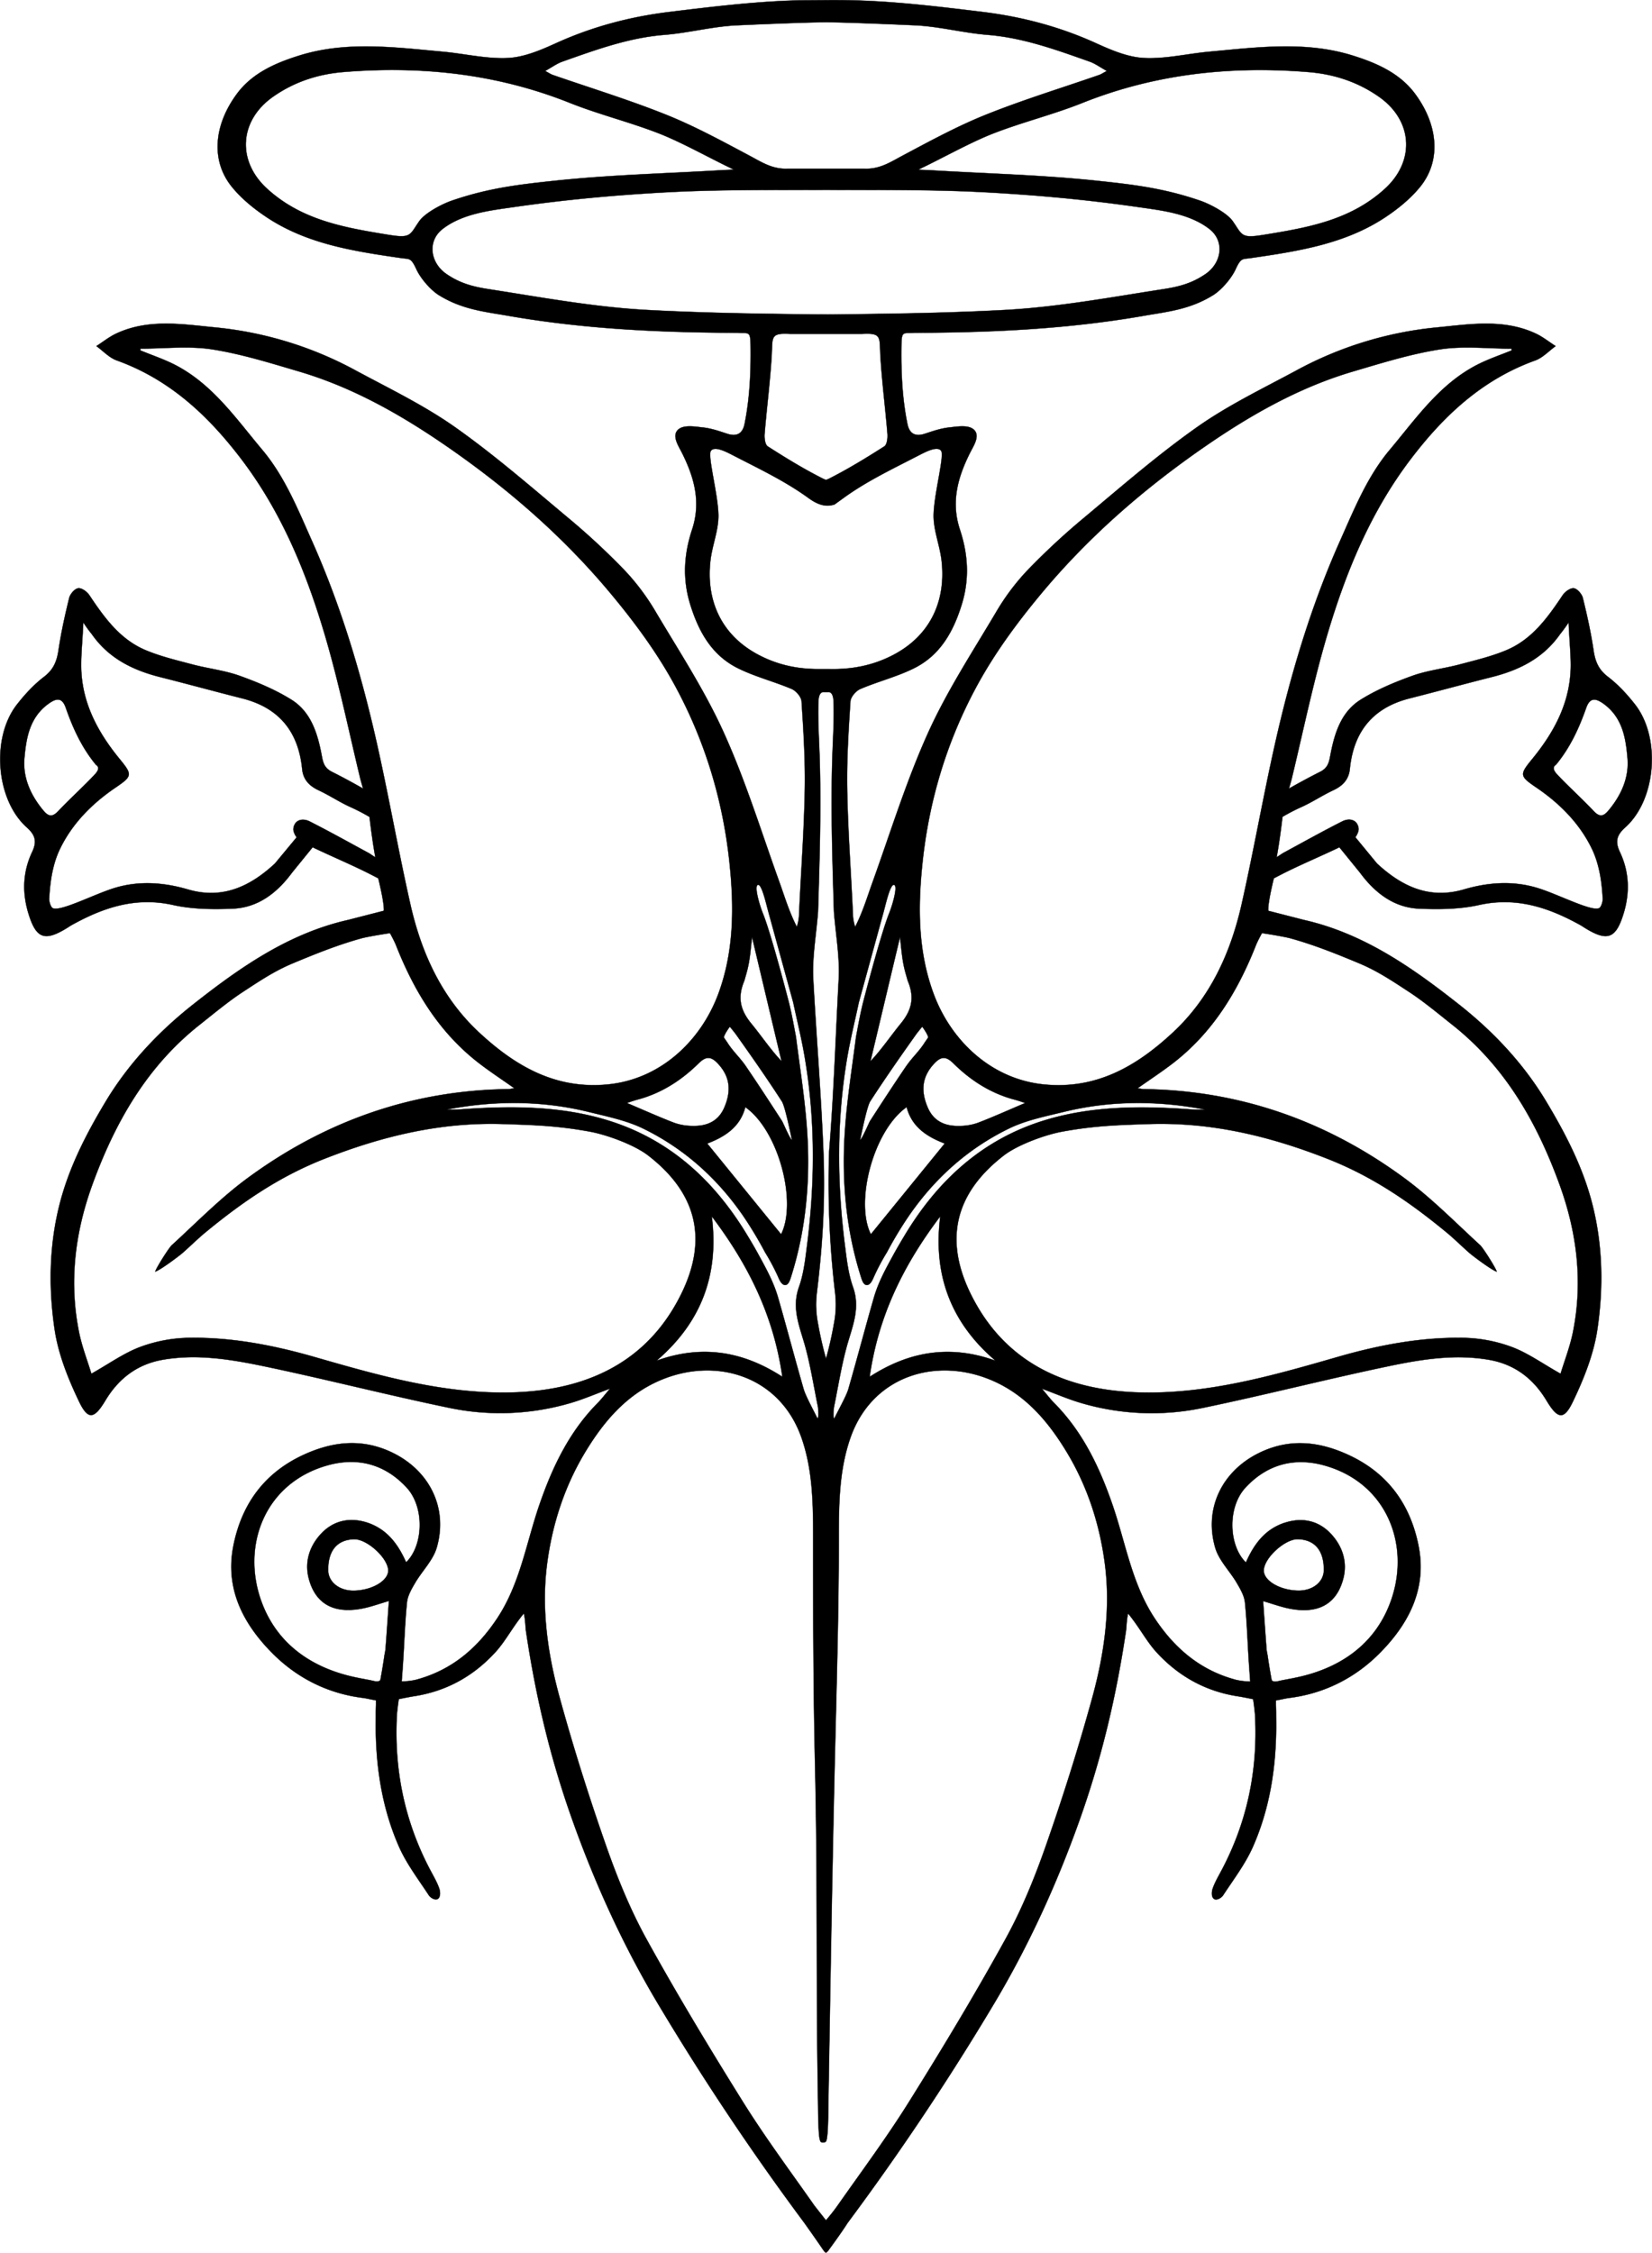 <svg id="图层_1" data-name="图层 1" xmlns="http://www.w3.org/2000/svg" viewBox="0 0 1384.76 1887.46"><defs><style>.cls-1{stroke:#000;stroke-miterlimit:10;stroke-width:0.25px;}</style></defs><path class="cls-1" d="M595.85,886.18c-19.66,5.42-38.7,13.07-57.5,20.93-15.66,6.54-28,14.9-42.15,24.15-12,7.86-24.77,18.49-36.12,27.48-44.29,35-70.93,82-89.79,133.83-14.61,40.19-19.74,81.74-11.07,124.12,2.44,11.89,6.92,23.37,10.25,34.32,15-8.44,27.23-17.29,40.84-22.39a123.65,123.65,0,0,1,40.54-7.7c36-.59,71.21,6.17,105.8,16.12,54.55,15.7,109.26,31.36,166.77,29.59,56.63-1.74,105.69-21.91,135-72.23,28.13-48.34,23.27-91.2-22.35-126.36-11.43-8.81-34.39-17.26-48.78-19.89-26.49-4.85-45.91-5.51-72.88-6.37-52.74-1.67-101.53,10.34-149.22,29-37.84,14.8-69.1,36.19-100.6,62.19-5.83,4.82-13.15,12-18.89,17-2.95,2.55-18.59,14.31-22.73,15.49,1.06-3.53,11.53-20,13.86-22.1,21-19.19,41-39.72,63.85-56.46,64.79-47.53,137.55-73.36,218.47-74.37,1.08,0,2.15-.3,4.88-.7-10.54-7.44-20.31-13.83-29.53-20.93C661,965.13,640,930.49,624.75,891.81c-1.43-3.62-5-10-5-10S601.71,884.57,595.85,886.18Zm-54.33-84.6c-1.76-2.43-3-5.4-2.69-7.46,1-7.32,7.71-8.84,13.67-5.83,16.59,8.39,32.84,17.49,49.21,26.33,1.22.66,2.34,1.51,5.8,3.76-2.88-15.64-4.9-33.89-4.9-33.89a159.81,159.81,0,0,0-15.36-8c-9.3-4.11-17.88-9.92-27.12-14.25-8-3.73-13.13-9-14-18C543,713,526.82,693,496,685.19c-23-5.83-45.91-12.1-68.93-17.9s-43.17-15.81-57.17-35.86a114.39,114.39,0,0,1-7.21-9.92c-.56,13.53-1.81,25.65-1.78,36,.11,30.44,13.49,55.5,32.23,78.41,10.88,13.29,10.75,14.34-3.63,24.12-19.74,13.43-36.32,30.27-46.5,51.52-5.92,12.37-8.16,26.8-8.88,41.28-.15,3,1.39,7.21,2.81,8,6.34,3.52,35.54-12,52.89-17.09,20.23-5.9,40.57-4.34,60.6,1.51,29,8.49,52.15-2.52,72.87-21.7ZM410.63,392.12l-.2,1.44c9.64,4,19.6,7.31,28.85,12,31.69,16.22,51.41,45.16,73.41,71.34,19,22.58,29.91,50,41.87,76.77,24.37,54.68,41.28,111.64,54.35,169.79,10,44.57,17.88,89.61,27.94,134.17,9.26,41,26.42,78.54,57.79,107.61,30.23,28,63.94,47.76,108,43.34,44.79-4.49,78.11-37.39,92.35-75.86,13.24-35.78,13.27-73,9.29-110.48-5.49-51.55-20.18-100.35-44.67-146-15.22-28.37-34.2-54.19-54.91-79-39.91-47.88-86.44-88.17-137.41-123.34-38.3-26.43-78.81-49.41-123.87-62.68-24.11-7.1-48.34-14.7-73.06-18.53C450.9,389.71,430.58,392.12,410.63,392.12Zm497.45-150c-19.31-9.06-43.43-22.79-63.27-30.48-24.4-9.47-50-15.75-74.35-25.45C709.32,161.81,646,155.06,581,160.34c-21.35,1.73-41.39,8.13-59.37,20.8-28.27,19.92-30.38,53.73-4.83,77,28.94,26.4,64.61,32.59,101.67,38.61,19.19,3.11,17.67.27,25.82-11.39,4.94-7.06,19.4-14.51,27.31-17.23,30.6-10.49,55.69-13.45,86.8-16.74,46.09-4.87,92.57-6,138.89-8.75ZM633.29,1409c14.3-13.64,15.91-45.94.36-62.71-18.19-19.6-41-25.52-66-18.59-53.06,14.7-72.7,67.55-55.57,114.34,12.89,35.22,41.8,55.45,78.33,63.26,7.72,1.65,11.21,2.1,14.47,2.89,1.77.42,5.73,1.42,6.85-.63,0,0,2.13-11.57,3.23-19.54.3-2.18.89-4.32,1.06-6.5,1-12.81,1.84-25.63,2.86-40.16-8.24,2.48-13.35,4.26-18.58,5.54-26,6.35-42.9-2-48.69-24.59-3.66-14.31,1.17-27.57,10.67-37.53,10.1-10.6,23.63-13.81,38.48-9C617.36,1381.31,626.53,1393.87,633.29,1409Zm256.2-289.91c6.22,49-8.8,88.92-46.28,121,37-13.31,71.47-8.55,105.45,13.49C941.19,1201,919.15,1158.32,889.49,1119.13ZM313.36,735c-1.54,16.8,5.44,31.68,16,44.28,4.24,5.05,7.5,5.44,12.34.32,9.72-10.27,20.28-19.75,30-30,1.79-1.89,5.83-6.12,1.65-8.74C361.56,726.62,354,710.28,348,693c-3.16-9-8.11-8.09-14.95-3C317.35,701.61,314.82,719.07,313.36,735Zm634.25,399.17c13.6-26.9-2-86.88-30-106.55-4.35,16.9-17.46,25-31.91,30.51Zm-129.25-110c13.47,5.69,27.56,12,39.66,16.62a46.53,46.53,0,0,0,15,2.6c13.91.41,22.62-4.93,27.21-15.92,6.13-14.67,3.93-26.18-5.62-36.37-5.89-6.28-10.07-6.14-16.14-.16-13.92,13.72-30,24.26-49,29.77A112.39,112.39,0,0,0,818.36,1024.21ZM589.43,1432.76c15.07-.19,28.81-8.17,28.86-16.76.05-10.35-17.74-26.66-28.71-26.32-14.18.45-21.77,9.58-21.61,26C568.07,1425.54,577.32,1432.92,589.43,1432.76ZM923.25,885.18s-1.33,12.58-1.69,15.27c-1.41,10.5-2.76,14-4.75,21.22-5.65,13.43-4,24,5.77,35.91,8.47,10.31,16.21,21.91,25.43,31.63C940.88,959.53,930.37,914.86,923.25,885.18Zm25.16,154.15c.68,1.05,7.07,16,8.29,15.72-1.19-5.3-5.68-28-8.44-32.24-12.26-19-25.23-37.51-38.33-55.93-1.55-2.18-5.31-6.68-5.31-6.68s-5.11,6.95-4.94,9.16c0,0,2.54,3.66,3.33,4.89,4.29,6.67,10.31,12.2,14.81,18.76C928.27,1008.28,940.41,1027,948.41,1039.33ZM937,864.22c-2-7.3-5.46-22.82-8.55-22.82-3.91,0,1,16.74,3.92,24,7.33,18.22,22,75.4,22,75.4,2.26,9.34,3.95,18.65,5.75,28.29,3.34,26.48,7.62,52.74,9.34,79.36,2.67,41.16-1,81.87-13.55,121.43-.79,2.5-2,6.6-4.72,6.77-3,.19-4.87-4-6-6.66a178.68,178.68,0,0,0-11.06-20.81A324.32,324.32,0,0,0,916.68,1120c-21.74-32-49.85-57.42-84.56-74.37-14.2-6.93-30.37-10.16-45.91-14-39.39-9.63-79.08-9.57-118.8-2a114.83,114.83,0,0,0,15.18-.38c41.06-2.8,82.25-2.48,121.61,10.06,49.89,15.89,86.42,49,113.81,93.63,3.75,6.11,7.58,12.56,11,18.91,6.4,11.7,12.42,22.67,16.11,35.48,7.35,25.54,14.07,51.27,21.46,76.81,1.63,5.64,8.92,18.92,11.48,24.3,1.47-.44.49-9.44.49-9.44-3.38-16.53-6-33.26-10.35-49.54-4.48-16.83-12.18-32.63-5.61-51.06,4-11.22,5.34-23.53,6.84-35.47,6.58-52.15,6.9-104.3-1.87-156.26C965,971.08,961.1,955.6,957.8,940Zm413.7,17.59s-3.56,6.38-5,10c-15.25,38.68-36.24,73.32-69.73,99.1-9.23,7.1-19,13.49-29.53,20.93,2.73.4,3.8.68,4.88.7,80.92,1,153.68,26.84,218.47,74.37,22.82,16.74,42.89,37.27,63.85,56.46,2.33,2.14,12.8,18.57,13.86,22.1-4.14-1.18-19.78-12.94-22.73-15.49-5.74-5-13.06-12.18-18.89-17-31.5-26-62.76-47.39-100.6-62.19-47.69-18.67-96.48-30.68-149.22-29-27,.86-46.39,1.52-72.88,6.37-14.4,2.63-37.35,11.08-48.78,19.89-45.62,35.16-50.48,78-22.35,126.36,29.28,50.32,78.35,70.49,135,72.23,57.51,1.77,112.22-13.89,166.77-29.59,34.59-10,69.77-16.71,105.8-16.12a123.65,123.65,0,0,1,40.54,7.7c13.61,5.1,25.83,14,40.84,22.39,3.33-11,7.81-22.43,10.25-34.32,8.67-42.38,3.54-83.93-11.08-124.12-18.85-51.85-45.49-98.78-89.78-133.83-11.36-9-24.1-19.62-36.12-27.48-14.16-9.25-26.5-17.61-42.15-24.15-18.8-7.86-37.84-15.51-57.51-20.93C1368.8,884.57,1350.74,881.81,1350.74,881.81Zm96.42-58.28c20.73,19.18,43.85,30.19,72.88,21.7,20-5.85,40.37-7.41,60.6-1.51,17.35,5,46.55,20.61,52.89,17.09,1.42-.79,3-5,2.81-8-.72-14.48-3-28.91-8.88-41.28-10.18-21.25-26.76-38.09-46.5-51.52-14.38-9.78-14.51-10.83-3.63-24.12,18.74-22.91,32.12-48,32.23-78.41,0-10.32-1.22-22.44-1.78-36a114.39,114.39,0,0,1-7.21,9.92c-14,20.05-34.19,30.07-57.17,35.86s-45.92,12.07-68.93,17.9c-30.78,7.79-46.92,27.84-50.06,59-.9,9-6,14.27-14,18-9.24,4.33-17.82,10.14-27.12,14.25a158.42,158.42,0,0,0-15.36,8s-2,18.25-4.9,33.89c3.46-2.25,4.58-3.1,5.8-3.76,16.37-8.84,32.62-17.94,49.21-26.33,6-3,12.65-1.49,13.67,5.83.28,2.06-.94,5-2.69,7.46ZM985.25,1987.35c-1.1,0-1.68-1.58-2.57-2.56-5.2-7.73-15.59-22.31-15.59-22.31a2182.37,2182.37,0,0,1-123.66-185.21C815,1729.4,792,1678.93,773.24,1626.6c-19-52.92-31.2-104.48-39.49-160-.49-3.31-.54-9.85-1.79-14.76-9.66,11.7-15.33,23.25-24.11,32.77-18.58,20.17-41.19,32.41-67.63,36.54-5,.79-13.07,2.48-13.07,2.48s-1.34,8.59-1.62,13.8c-2.36,45.62,6.51,88.74,27.88,129.21,2.73,5.18,5.78,10.28,7.67,15.76.85,2.45,1.25,7.23-1.33,8.69-2.34,1.32-6.16-1.17-7.35-3-8.75-13.39-18.7-26.35-25.1-40.85-14-31.81-19.33-65.75-19.46-100.48,0-3.66.09-7.33.07-11,0-2.9.15-7.24.15-7.24v-3.84s-4.43-.82-5.74-1.11a62.88,62.88,0,0,0-6.22-1.09c-29.17-3.83-54.74-16.89-75.24-37.63-24.27-24.54-39.5-53.89-32.36-89.73,7.06-35.37,26.49-61.84,60.44-76.9,24.45-10.84,48.51-12.89,73-1,31.1,15.12,46.63,46.52,37,79.47-3.11,10.69-12.24,19.55-18.09,29.56-3,5.09-6.28,10.71-6.84,16.36-1.82,18.17-2.28,36.47-3.58,54.7-.34,4.65-.85,11.48-.85,11.48a50.68,50.68,0,0,0,12.31-1.44c29.38-7.93,50.81-26,67.51-51.05,19.36-29,24.5-63.06,35.48-95.08,10.82-31.53,25-61.48,49-85.69,3.06-3.09,5.7-6.6,10.36-12.07-12.38,4.58-22.14,8.8-32.27,11.81a209,209,0,0,1-103.21,4.18c-50.83-10.56-101.17-23.45-152-34.16-28.59-6-57.49-11.12-87.11-6.06-21.87,3.74-37.45,15.9-48.47,34.25-9.17,15.25-14.39,16.76-21.95,1-9.22-19.2-17.52-39.88-20.6-60.75-5.06-34.34-4.61-69.33,3.91-103.55,7.85-31.58,22.58-60.08,39.25-87.78C401,990.65,426.32,964,455,941.4c38.94-30.68,79.75-59.3,129.58-70.57l30-7.7c.63-6.27-4.65-27.23-4.65-27.23s-7.71-4-11-5.61c-14.53-7.11-29.44-13.43-44-20.38l-17.27,21.25c-12.34,16.7-28.26,29.31-49.76,30.19-16.63.68-33.86.5-50-3.09-31.36-7-58.49,2.14-85,16.85-1.28.71-2.47,1.56-3.72,2.33-18.89,11.67-26,9.1-32.47-12.05-5.34-17.48-4.78-34.77,3.07-51.42,3.91-8.29,3.3-13.81-4.41-20.69-26.07-23.26-30-75.14-8.34-102.92,6.67-8.56,14.28-16.79,22.86-23.34,7.83-6,10.61-12.92,12-22.12,2.18-14.78,5.43-29.43,9-43.95.81-3.27,4.57-7.61,7.48-8.05s7.4,2.81,9.33,5.69c12.49,18.69,25.57,37,47,46.08,12.62,5.35,26.21,8.54,39.53,12.08,13.06,3.46,26.75,4.94,39.38,9.45,15,5.38,30.08,11.68,43.56,20.09,17,10.62,22.21,29.49,25.63,48,1.15,6.26,3,9.74,8.41,12.46,7.3,3.65,17.64,9.16,26,14,0,0-1.94-6.76-2.3-8.25-9.7-40.15-18-80.73-29.7-120.3-15.61-52.76-36.4-103.4-70.29-147.83-27.81-36.47-60.11-66.56-104.17-82.38-6.31-2.26-11.41-7.89-17.07-12,5.56-3.56,10.8-7.79,16.73-10.55,27-12.56,55.31-7.77,83.27-5.06a308.71,308.71,0,0,1,117.64,36.2c28,15.07,56.9,29,82.73,47.17,33.06,23.3,63.75,50,94.85,76a590.34,590.34,0,0,1,47.81,44.39A192.9,192.9,0,0,1,842.7,613c19.79,33.28,41.17,66,57,101.13C917.93,754.39,931,796.94,946,838.56c4.53,12.54,8.29,25.36,14.78,38a37.23,37.23,0,0,0,1.83-9.15c1.56-36.42,4.35-71.22,4.88-107.66.34-24-1.16-48.15-2.74-72.16-.24-3.71-4.64-8.78-8.33-10.35C941.66,671,925.8,667,911.48,659.92c-22-10.91-33-30.7-40.09-53.69-6.55-21.31-5.18-42,1.61-62.51,7.64-23.05,1.84-43.74-8.49-64.33-2.71-5.39-7.84-13-4.32-18.08,4-5.85,14.4-3.94,21.32-3.21,7.82.82,14.1,3.14,21,5.37,8.3,2.67,12.92-.41,14.5-8.31,4.4-21.9,5.32-43.64,5-66.39-.18-12-1.71-9.13-11.28-9.93-64.1-.15-128.07-3.15-191.29-14.14-20.66-3.6-39-5.31-58.49-17.28-6.86-4.21-15.4-13.83-19.14-22-4.49-9.81-5.93-8.21-12.58-9.17-39.16-5.69-78.51-11.57-112.48-34-10.85-7.16-21.44-15.74-29.57-25.76-17.76-21.91-15.07-51.84,4.39-78,13-17.51,32.81-25.85,51.88-31.84,39.66-12.46,80.17-7,120.75-3.3,18.2,1.66,36.45,6.16,54.47,5.26,13.62-.67,27.49-6.6,40.24-12.39,30.34-13.8,62.12-22.18,94.89-26.18,36.27-4.43,72.73-8.88,109.19-9.76l22.25-.15q11.14-.11,22.26.15c36.46.88,72.92,5.33,109.18,9.76,32.78,4,64.56,12.38,94.9,26.18,12.75,5.79,26.62,11.72,40.24,12.39,18,.9,36.27-3.6,54.47-5.26,40.58-3.71,81.09-9.16,120.74,3.3,19.08,6,38.85,14.33,51.89,31.84,19.46,26.14,22.15,56.07,4.39,78-8.13,10-18.72,18.6-29.57,25.76-34,22.4-73.32,28.28-112.48,34-6.66,1-8.09-.64-12.58,9.17-3.74,8.18-12.28,17.8-19.14,22-19.52,12-37.83,13.68-58.49,17.28-63.22,11-127.19,14-191.29,14.14-9.57.8-11.1-2.09-11.28,9.93-.35,22.75.57,44.49,5,66.39,1.58,7.9,6.2,11,14.5,8.31,6.94-2.23,13.22-4.55,21-5.37,6.92-.73,17.3-2.64,21.32,3.21,3.52,5.12-1.61,12.69-4.32,18.08-10.33,20.59-16.13,41.28-8.5,64.33,6.8,20.51,8.17,41.2,1.62,62.51-7.07,23-18.12,42.78-40.09,53.69-14.32,7.11-30.18,11.05-44.95,17.35-3.69,1.57-8.09,6.64-8.33,10.35-1.58,24-3.09,48.11-2.74,72.16.53,36.44,3.31,71.24,4.88,107.66a36.78,36.78,0,0,0,1.83,9.15c6.49-12.67,10.25-25.49,14.78-38,15-41.62,28.08-84.17,46.26-124.4,15.88-35.13,37.26-67.85,57-101.13a192.9,192.9,0,0,1,26.08-34.91,588.68,588.68,0,0,1,47.81-44.39c31.1-26,61.79-52.71,94.85-76,25.83-18.2,54.77-32.1,82.73-47.17a308.71,308.71,0,0,1,117.64-36.2c28-2.71,56.26-7.5,83.27,5.06,5.93,2.76,11.17,7,16.73,10.55-5.66,4.07-10.76,9.7-17.07,12-44.06,15.82-76.36,45.91-104.17,82.38-33.89,44.43-54.68,95.07-70.29,147.83-11.71,39.57-20,80.15-29.7,120.3-.36,1.49-2.3,8.25-2.3,8.25,8.33-4.8,18.67-10.31,26-14,5.45-2.72,7.26-6.2,8.41-12.46,3.42-18.48,8.61-37.35,25.63-48,13.48-8.41,28.53-14.71,43.56-20.09,12.63-4.51,26.32-6,39.38-9.45,13.32-3.54,26.91-6.73,39.53-12.08,21.42-9.08,34.5-27.39,47-46.08,1.93-2.88,6.5-6.11,9.33-5.69s6.67,4.78,7.48,8.05c3.58,14.52,6.83,29.17,9,43.95,1.36,9.2,4.14,16.14,12,22.12,8.58,6.55,16.19,14.78,22.86,23.34,21.63,27.78,17.73,79.66-8.34,102.92-7.71,6.88-8.32,12.4-4.42,20.69,7.86,16.65,8.42,33.94,3.08,51.42-6.47,21.15-13.59,23.72-32.47,12.05-1.25-.77-2.45-1.62-3.72-2.33-26.52-14.71-53.65-23.84-85-16.85-16.11,3.59-33.34,3.77-50,3.09-21.5-.88-37.42-13.49-49.77-30.19l-17.26-21.25c-14.6,7-29.51,13.27-44,20.38-3.24,1.58-10.95,5.61-10.95,5.61s-5.28,21-4.65,27.23l30,7.7c49.83,11.27,90.64,39.89,129.57,70.57,28.66,22.57,54,49.25,73.12,81.05,16.67,27.7,31.4,56.2,39.25,87.78,8.51,34.22,9,69.21,3.91,103.55-3.08,20.87-11.38,41.55-20.6,60.75-7.56,15.77-12.78,14.26-22-1-11-18.35-26.6-30.51-48.47-34.25-29.62-5.06-58.53,0-87.11,6.06-50.8,10.71-101.14,23.6-152,34.16a209,209,0,0,1-103.21-4.18c-10.13-3-19.89-7.23-32.27-11.81,4.66,5.47,7.3,9,10.36,12.07,24,24.21,38.18,54.16,49,85.69,11,32,16.13,66,35.49,95.08,16.7,25.06,38.13,43.12,67.5,51.05a50.79,50.79,0,0,0,12.32,1.44s-.51-6.83-.85-11.48c-1.31-18.23-1.76-36.53-3.58-54.7-.56-5.65-3.86-11.27-6.84-16.36-5.85-10-15-18.87-18.09-29.56-9.61-33,5.92-64.35,37-79.47,24.51-11.91,48.57-9.86,73,1,34,15.06,53.38,41.53,60.44,76.9,7.14,35.84-8.09,65.19-32.36,89.73-20.5,20.74-46.07,33.8-75.24,37.63a62.88,62.88,0,0,0-6.22,1.09c-1.31.29-5.74,1.11-5.74,1.11v3.84s.16,4.34.15,7.24c0,3.66.08,7.33.07,11-.13,34.73-5.44,68.67-19.47,100.48-6.39,14.5-16.34,27.46-25.09,40.85-1.2,1.82-5,4.31-7.35,3-2.58-1.46-2.18-6.24-1.33-8.69,1.89-5.48,4.94-10.58,7.67-15.76,21.37-40.47,30.24-83.59,27.87-129.21-.27-5.21-1.61-13.8-1.61-13.8s-8-1.69-13.07-2.48c-26.44-4.13-49-16.37-67.63-36.54-8.78-9.52-14.45-21.07-24.11-32.77-1.25,4.91-1.3,11.45-1.79,14.76-8.29,55.5-20.54,107.06-39.49,160-18.73,52.33-41.76,102.8-70.19,150.67a2182.37,2182.37,0,0,1-123.66,185.21c-5.6,8.84-15.59,22.31-15.59,22.31S986.16,1987.32,985.25,1987.35Zm0-93.33c-.8,1.26-3.75,1.18-4.66,0-1.94-2.56-1.88-23.85-2.09-35.78-1.73-101-.16-177.1-2.43-278.06-1.45-64.29-1.6-122.66-1.6-190.49,0-28.92-.19-57.56-9.69-84.86-18.2-52.34-72.57-68.64-119.8-47.77-27.3,12.07-45.85,33.8-61.14,58.9-17.8,29.22-28.1,61.27-32.42,94.58-4.89,37.71.56,75.51,10.61,112,11.52,41.85,24.63,83.34,39,124.31,9.38,26.76,20.24,53.4,33.92,78.17,25.59,46.32,53,91.7,81,136.58,18.58,29.71,39.58,57.92,59.73,86.64l9.55,12.12c3.38-4,6.62-8,9.54-12.12,20.15-28.72,41.14-56.93,59.73-86.64,28.08-44.88,55.45-90.26,81-136.58,13.68-24.77,24.54-51.41,33.92-78.17,14.36-41,27.47-82.46,39-124.31,10-36.47,15.5-74.27,10.61-112-4.32-33.31-14.62-65.36-32.42-94.58-15.29-25.1-33.84-46.83-61.14-58.9-47.23-20.87-101.6-4.57-119.8,47.77-9.5,27.3-9.69,55.94-9.69,84.86,0,65.22-2.15,132.35-3.6,196.64-2.27,101-3.35,171.11-5.08,272.09-.2,11.93-.15,33.22-2.09,35.78-.9,1.19-3.86,1.27-4.66,0M1500.12,392.72c-24.72,3.83-48.95,11.43-73.06,18.53-45.06,13.27-85.57,36.25-123.87,62.68-51,35.17-97.5,75.46-137.41,123.34-20.71,24.85-39.69,50.67-54.91,79-24.49,45.62-39.18,94.42-44.67,146-4,37.44-4,74.7,9.29,110.48,14.24,38.47,47.56,71.37,92.35,75.86,44.09,4.42,77.8-15.31,108-43.34,31.37-29.07,48.53-66.61,57.79-107.61,10.06-44.56,17.93-89.6,27.94-134.17,13.07-58.15,30-115.11,54.35-169.79,12-26.81,22.89-54.19,41.87-76.77,22-26.18,41.72-55.12,73.41-71.34,9.25-4.73,19.21-8.06,28.85-12l-.2-1.44C1539.93,392.12,1519.61,389.71,1500.12,392.72ZM999.57,259c-50,.43-100.07-.53-149.94,2.24-43.38,2.42-83.39,6.12-126.44,12.31-19.13,2.76-42.7,5.32-59.46,18.43-12.73,10-10.38,28.12,3.29,37.57,12.17,8.4,23.67,10.91,36.09,12.83,44,6.83,88.13,15,132.5,17.36,46.19,2.48,92.47,3.14,138.77,3.69l15.52.07c48.37-.56,96.74-1.17,145-3.76,44.36-2.39,88.48-10.53,132.5-17.36,12.42-1.92,23.92-4.43,36.09-12.83,13.67-9.45,16-27.6,3.28-37.57-16.75-13.11-40.32-15.67-59.45-18.43-43.06-6.19-83.06-9.89-126.44-12.31-49.87-2.77-100-1.81-149.94-2.24M912.5,121.14c-21,.66-41.7,6.4-62.69,8.07-30,2.38-57.68,12.57-85.55,22.41-4.57,1.61-8.63,4.64-14.43,7.85,3.34,1.77,4.78,2.79,6.38,3.34,31.73,11,63.95,20.86,95.1,33.35,24,9.62,46.85,22.1,69.72,34.25,10.3,5.47,19.23,11.53,32.19,10.94h64.07c13,.59,21.89-5.47,32.19-10.94,22.87-12.15,45.75-24.63,69.72-34.25,31.15-12.49,63.36-22.32,95.1-33.35,1.6-.55,3-1.57,6.38-3.34-5.8-3.21-9.86-6.24-14.43-7.85-27.87-9.84-55.57-20-85.55-22.41-21-1.67-41.74-7.41-62.69-8.07,0,0-54.57-2.48-72.76-2.48S912.5,121.14,912.5,121.14Zm160.74,121.54c46.31,2.78,92.8,3.88,138.89,8.75,31.11,3.29,56.2,6.25,86.8,16.74,7.91,2.72,22.37,10.17,27.31,17.23,8.15,11.66,6.63,14.5,25.82,11.39,37.06-6,72.73-12.21,101.67-38.61,25.55-23.31,23.44-57.12-4.83-77-18-12.67-38-19.07-59.37-20.8-65-5.28-128.34,1.47-189.48,25.9-24.3,9.7-50,16-74.35,25.45-19.84,7.69-44,21.42-63.27,30.48Zm-80.81,280c-6.61,2.13-13,1-21.81-5.35-19-13.84-40.65-24.18-61.68-35-6.54-3.37-16.69-9-20.13-4.67-3.1,3.87,6.05,36.62,6.25,54.13.14,12.53-5.15,25-6.64,37.7-3.89,33.27,8.74,62.66,40.39,79.28,15.92,8.36,32.12,11.64,48.41,11.81l10.6,0C1006,661,1024,658,1041.7,648.73c31.65-16.62,44.28-46,40.39-79.28-1.49-12.68-6.78-25.17-6.64-37.7.2-17.51,9.35-50.26,6.25-54.13-3.44-4.29-13.59,1.3-20.13,4.67-21,10.83-42.68,21.17-61.68,35Zm377.34,853.22c14.85-4.86,28.38-1.65,38.48,9,9.5,10,14.33,23.22,10.67,37.53-5.79,22.6-22.66,30.94-48.69,24.59-5.23-1.28-10.34-3.06-18.58-5.54,1,14.53,1.9,27.35,2.86,40.16.17,2.18.76,4.32,1.06,6.5,1.1,8,3.23,19.54,3.23,19.54,1.12,2.05,5.08,1.05,6.85.63,3.26-.79,6.75-1.24,14.47-2.89,36.53-7.81,65.44-28,78.33-63.26,17.13-46.79-2.51-99.64-55.57-114.34-25-6.93-47.83-1-66,18.59-15.55,16.77-13.94,49.07.36,62.71C1344,1393.87,1353.15,1381.31,1369.77,1375.87ZM955,379.78c-16.81-.95-14.36,2.87-15.3,18.52-1.29,21.78-4.13,43.47-5.9,65.23-.28,3.5.36,9.05,2.6,10.48,15,9.62,30.31,19,46.2,27l2.67,1.16,2.68-1.16c15.89-8.07,31.17-17.41,46.2-27,2.24-1.43,2.88-7,2.6-10.48-1.77-21.76-4.61-43.45-5.9-65.23-.94-15.65,1.51-19.47-15.3-18.52Zm30.27,858.61a302.74,302.74,0,0,0,6.83-30.38,82.17,82.17,0,0,0,.79-24.7,786.16,786.16,0,0,1-5-118.63c3.87-48,5.4-96.07,8-144.13,1-19-2.56-37.73-4-56.95-1.26-42.09-2.68-84.36-1.39-127.57.51-17.27,1.68-32.17,1.08-48.25-.31-8.4-3.93-7.84-3.93-7.84h-4.83s-3.62-.56-3.93,7.84c-.6,16.08.57,31,1.08,48.25,1.29,43.21-.13,85.48-1.39,127.57-1.39,19.22-5,37.93-4,56.95,2.6,48.06,6.56,96,8.49,144.13,1.69,42.12-.73,79.16-5.5,118.63a82.17,82.17,0,0,0,.79,24.7A305.48,305.48,0,0,0,985.25,1238.39Zm36.6,15.2c34-22,68.45-26.8,105.45-13.49-37.49-32-52.5-72-46.28-121C1051.36,1158.32,1029.32,1201,1021.85,1253.59ZM1637.5,690c-6.84-5.06-11.79-5.94-15,3-6.06,17.24-13.6,33.58-25.42,47.81-4.18,2.62-.14,6.85,1.64,8.74,9.74,10.25,20.31,19.73,30,30,4.84,5.12,8.1,4.73,12.34-.32,10.57-12.6,17.55-27.48,16-44.28C1655.69,719.07,1653.16,701.61,1637.5,690Zm-552.73,368.11c-14.45-5.5-27.56-13.61-31.91-30.51-28,19.67-43.56,79.65-30,106.55Zm56.3-37.37c-19-5.51-35.1-16-49-29.77-6.07-6-10.26-6.12-16.14.16-9.55,10.19-11.75,21.7-5.62,36.37,4.59,11,13.29,16.33,27.21,15.92a46.53,46.53,0,0,0,15-2.6c12.1-4.6,26.19-10.93,39.66-16.62A111.58,111.58,0,0,0,1141.07,1020.75Zm261.47,394.9c.16-16.39-7.43-25.52-21.61-26-11-.34-28.76,16-28.71,26.32,0,8.59,13.78,16.57,28.86,16.76C1393.19,1432.92,1402.44,1425.54,1402.54,1415.65Zm-380-426.44c9.22-9.72,17-21.32,25.43-31.63,9.76-11.88,11.42-22.48,5.77-35.91-2-7.2-3.34-10.72-4.75-21.22-.36-2.69-1.69-15.27-1.69-15.27C1040.14,914.86,1029.62,959.53,1022.5,989.21Zm30.19,3.8c4.5-6.56,10.52-12.09,14.81-18.76.79-1.23,3.33-4.89,3.33-4.89.17-2.21-4.94-9.16-4.94-9.16s-3.76,4.5-5.31,6.68c-13.1,18.42-26.07,37-38.33,55.93-2.76,4.28-7.25,26.94-8.44,32.24,1.22.26,7.61-14.67,8.29-15.72C1030.1,1027,1042.24,1008.28,1052.69,993Zm-40-53c-3.3,15.57-7.16,31.05-9.81,46.72-8.77,52-8.45,104.11-1.87,156.26,1.5,11.94,2.84,24.25,6.84,35.47,6.57,18.43-1.14,34.23-5.61,51.06-4.34,16.28-7,33-10.35,49.54,0,0-1.19,9,.29,9.44,2.56-5.38,10-18.66,11.68-24.3,7.39-25.54,14.11-51.27,21.46-76.81,3.69-12.81,9.71-23.78,16.11-35.48,3.47-6.35,7.3-12.8,11-18.91,27.39-44.65,63.92-77.74,113.81-93.63,39.36-12.54,80.55-12.86,121.61-10.06a114.83,114.83,0,0,0,15.18.38c-39.72-7.61-79.41-7.67-118.8,2-15.55,3.8-31.71,7-45.91,14-34.71,16.95-62.82,42.38-84.56,74.37a324.32,324.32,0,0,0-17.47,29.16A177.18,177.18,0,0,0,1025.3,1170c-1.18,2.71-3,6.85-6,6.66-2.76-.17-3.93-4.27-4.73-6.77-12.56-39.56-16.21-80.27-13.54-121.43,1.72-26.62,6-52.88,9.34-79.36,1.8-9.64,3.49-19,5.75-28.29,0,0,14.7-57.18,22-75.4,2.92-7.24,7.83-24,3.92-24-3.1,0-6.58,15.52-8.55,22.82Z" transform="translate(-292.87 -100.01)"/></svg>